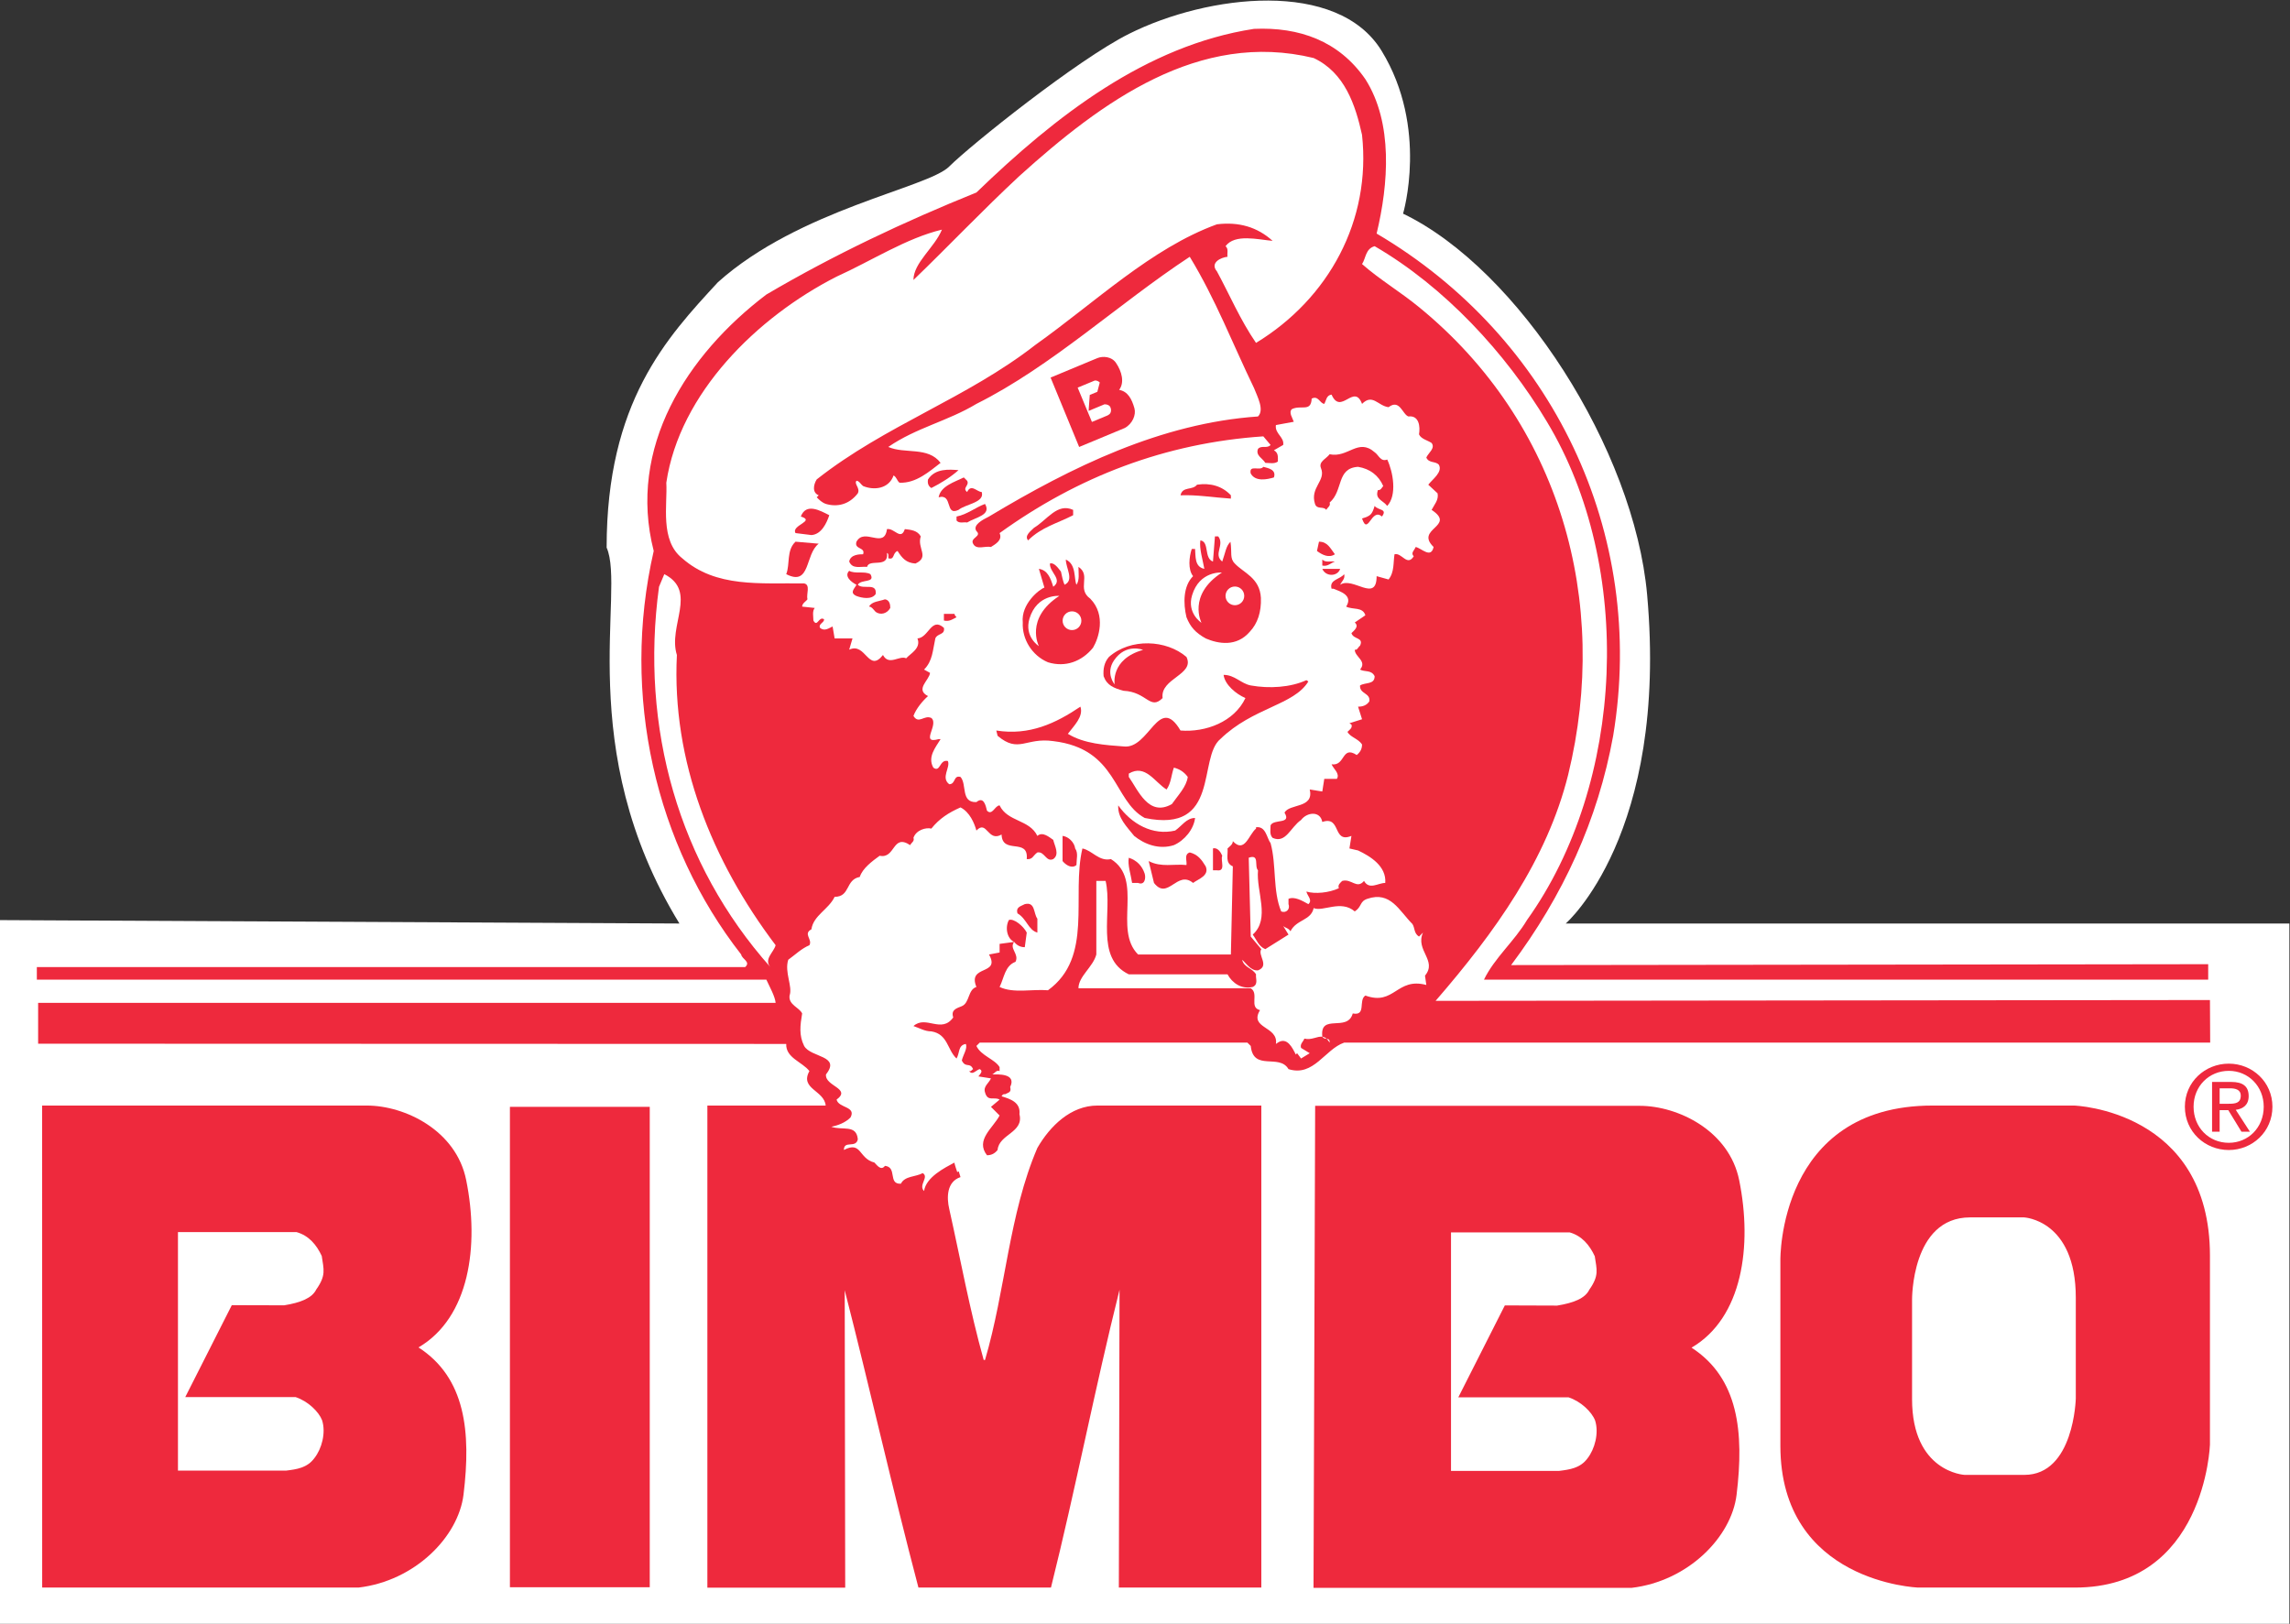 <?xml version="1.0" encoding="utf-8"?>
<!-- Generator: Adobe Illustrator 16.0.3, SVG Export Plug-In . SVG Version: 6.00 Build 0)  -->
<!DOCTYPE svg PUBLIC "-//W3C//DTD SVG 1.1//EN" "http://www.w3.org/Graphics/SVG/1.1/DTD/svg11.dtd">
<svg version="1.1"
	 id="svg2" xmlns:cc="http://creativecommons.org/ns#" xmlns:rdf="http://www.w3.org/1999/02/22-rdf-syntax-ns#" xmlns:svg="http://www.w3.org/2000/svg" xmlns:dc="http://purl.org/dc/elements/1.1/"
	 xmlns="http://www.w3.org/2000/svg" xmlns:xlink="http://www.w3.org/1999/xlink" x="0px" y="0px" width="219.642px"
	 height="155.752px" viewBox="18.776 41.016 219.642 155.752" enable-background="new 18.776 41.016 219.642 155.752"
	 xml:space="preserve">
<rect x="18.776" y="41.016" width="219.642" height="155.752" fill="#333333" stroke="none"/>
<g id="g10" transform="matrix(1.333,0,0,-1.333,-0.346,257.764)">
	<g id="g12" transform="scale(0.1)">
		<path id="path16" fill="#FFFFFF" d="M143.415,963.941V457.464h1647.312v504.023h-520.679c0,0,73.975,64.072,58.564,236.616
			c-9.331,104.355-92.424,234.119-175.62,274.175c0,0,18.486,61.619-15.396,117.092c-31.677,51.826-124.988,40.701-181.787,12.297
			c-36.973-18.464-113.972-80.09-129.39-95.486c-15.41-15.403-107.827-30.813-166.355-83.188
			c-36.973-40.042-80.12-86.25-80.12-191.016c13.828-31.091-24.631-144.8,52.383-270.491L143.415,963.941"/>
		<path id="path18" fill="#EE293D" d="M1141.604,1295.362c4.285-9.06,7.163-25.745,0-33.384c-3.347,4.292-9.053,4.775-6.665,11.455
			c1.904-0.491,2.864,1.89,3.794,2.856c-3.325,7.639-9.536,12.4-18.105,13.821c-15.747-0.938-10.496-17.168-20.486-25.737
			c0.93-2.395-1.443-3.354-2.402-5.251c-1.919,2.856-6.68,0-8.101,4.277c-3.809,11.924,8.101,16.685,4.285,25.774
			c-1.89,4.761,3.816,6.658,6.218,9.99c13.337-2.842,20.486,11.917,32.41,1.45
			C1135.407,1298.709,1136.843,1293.458,1141.604,1295.362"/>
		<path id="path20" fill="#FFFFFF" d="M772.595,1289.173c-5.735,0-11.917,0.938-15.74-3.831c0.469-1.904-0.959-4.292,1.428-5.259
			c-6.68,0-13.821,0-16.677-5.222h-5.251C743.994,1287.254,761.14,1293.934,772.595,1289.173"/>
		<path id="path22" fill="#EE293D" d="M1060.07,1282.471c-4.783-1.421-13.337-3.318-16.699,2.871
			c-1.414,6.694,6.702,1.45,9.089,4.768C1055.793,1289.173,1061.997,1288.213,1060.07,1282.471"/>
		<path id="path24" fill="#EE293D" d="M833.129,1287.723c-5.244-4.761-12.891-9.536-19.541-12.861
			c-2.388,1.428-2.849,3.816-2.388,6.189C816.452,1289.173,826.457,1288.213,833.129,1287.723"/>
		<path id="path26" fill="#EE293D" d="M839.34,1280.083c1.89-3.325-3.823-5.222,0-8.086c2.849,6.189,7.134,0,10.481,0
			c2.38-7.625-11.44-8.599-16.685-12.876c-10.012-4.783-3.801,11.917-14.304,9.06c1.406,8.108,11.433,10.972,18.105,14.29
			L839.34,1280.083"/>
		<path id="path28" fill="#EE293D" d="M1029.111,1269.617v-2.388c-13.85,0.952-24.353,2.864-36.248,2.388
			c1.406,6.672,8.577,3.325,11.895,7.632C1014.309,1278.677,1022.893,1276.29,1029.111,1269.617"/>
		<path id="path30" fill="#EE293D" d="M852.202,1263.399c4.768-8.101-6.665-9.507-12.861-13.352
			c-2.402,0.505-5.72-0.959-7.632,1.436v2.856C839.34,1255.789,845.537,1261.019,852.202,1263.399"/>
		<path id="path32" fill="#EE293D" d="M915.607,1255.298c-10.957-5.72-22.881-8.577-32.41-18.12
			c-2.871,3.34,1.904,6.702,4.285,9.082c9.529,5.713,16.692,18.113,28.125,12.861V1255.298"/>
		<path id="path34" fill="#EE293D" d="M1137.802,1254.339c-7.639,6.68-10.02-14.297-14.312-1.399c6.211,1.89,7.17,2.849,9.06,9.038
			C1134.938,1258.66,1142.087,1260.081,1137.802,1254.339"/>
		<path id="path36" fill="#EE293D" d="M740.148,1255.298c-1.89-5.72-5.691-13.821-12.854-14.29l-11.433,1.421
			c-3.347,5.728,14.758,8.591,3.801,11.909C723.471,1264.373,733.498,1258.66,740.148,1255.298"/>
		<path id="path38" fill="#EE293D" d="M794.501,1245.293c4.314-0.483,9.089-0.93,11.462-5.251
			c-2.864-8.569,6.672-14.758-3.823-19.519c-6.672,0.469-9.536,3.794-12.861,9.038c-3.823-1.428-1.926-6.68-6.672-5.244
			c0,1.421,0.461,3.34-0.959,3.816c1.421-11.44-12.876-3.816-14.297-10.005c-4.775,0.461-10.496-1.897-12.883,3.816
			c0.959,5.244,7.632,5.244,10.005,5.244c1.912,5.251-6.658,3.333-4.761,9.053c5.728,10.481,20.032-5.72,21.936,9.053
			C786.892,1246.26,791.667,1236.724,794.501,1245.293"/>
		<path id="path40" fill="#EE293D" d="M732.539,1234.798c-10.005-7.61-5.72-30.996-23.372-21.914c2.871,7.148,0,17.168,6.694,23.357
			L732.539,1234.798"/>
		<path id="path42" fill="#EE293D" d="M1103.95,1227.188c-4.292-2.871-9.06-0.491-12.891,2.373l1.443,6.68
			C1098.698,1236.241,1100.632,1231.473,1103.95,1227.188"/>
		<path id="path44" fill="#EE293D" d="M1103.95,1221.937c-2.878-0.945-5.251-3.809-9.06-2.864v4.285
			C1097.27,1220.992,1101.071,1222.413,1103.95,1221.937"/>
		<path id="path46" fill="#EE293D" d="M1107.751,1216.692c-1.912-5.735-10.481-5.735-12.861,0H1107.751"/>
		<path id="path48" fill="#EE293D" d="M769.731,1212.884c3.809-6.672-6.665-3.354-9.053-7.632
			c3.794-3.801,13.813,1.912,12.861-6.665c-2.864-4.299-10.02-2.878-13.828-1.428c-5.244,2.358-1.428,5.222,0,8.093
			c-3.816,1.912-9.053,6.189-5.244,10.02c4.285-2.395,10.972,0,15.264-2.395"/>
		<path id="path50" fill="#EE293D" d="M784.035,1188.56c-2.388-4.277-7.156-5.251-10.496-2.856
			c-1.428,1.436-2.864,3.823-4.768,3.823c1.904,3.794,7.625,3.794,11.433,5.244C783.559,1194.288,784.035,1190.948,784.035,1188.56"
			/>
		<path id="path52" fill="#EE293D" d="M830.266,1184.283c0-0.974,0.967-1.904,1.443-2.395c-2.864-1.436-5.251-3.347-9.082-2.388
			v4.783H830.266"/>
		<path id="path54" fill="#EE293D" d="M1083.449,1136.602c-11.462-5.251-26.697-6.204-40.049-3.809
			c-7.17,1.414-11.462,7.61-19.541,7.61c0.93-7.156,9.053-13.821,15.718-16.692c-8.115-17.139-28.608-24.771-46.714-23.35
			c-15.747,26.711-22.419-13.828-41.008-11.455c-12.883,0.974-28.315,1.86-40.042,9.075c4.292,5.72,11.426,12.385,9.038,19.541
			c-17.644-11.909-36.702-20.969-60.527-17.161l0.93-3.809c15.278-12.891,20.149-1.003,40.034-3.816
			c46.479-5.544,42.927-42.898,65.83-55.305c54.814-11.433,37.881,43.396,54.551,56.917c23.43,22.654,52.698,24.133,63.193,41.294
			L1083.449,1136.602z M986.652,1047.43c-16.692-9.521-24.302,10.02-30.989,19.548v2.38c11.909,7.148,18.604-6.189,27.173-11.44
			c3.354,4.783,3.354,10.503,5.259,15.732c3.809-0.952,7.141-2.849,9.99-6.672C997.155,1059.837,990.952,1053.633,986.652,1047.43"
			/>
		<path id="path56" fill="#EE293D" d="M989.025,1028.379c4.783,3.318,8.13,9.053,14.312,9.053
			c-0.938-8.115-7.61-16.208-15.242-19.541c-10.503-3.362-20.999,0.469-28.608,6.658c-5.251,6.665-11.924,12.883-11.433,21.929
			C957.582,1033.133,972.817,1024.549,989.025,1028.379"/>
		<path id="path58" fill="#EE293D" d="M917.065,1015.503c2.366-3.362,0.93-7.646,0.93-11.931c-3.325-2.864-7.639,0-9.998,2.856
			v18.12C912.282,1024.073,916.567,1019.781,917.065,1015.503"/>
		<path id="path60" fill="#EE293D" d="M1022.893,1010.252c-1.421-3.333,2.864-11.44-3.816-10.481h-2.856v15.732
			C1019.538,1016.463,1021.933,1012.632,1022.893,1010.252"/>
		<path id="path62" fill="#EE293D" d="M1010.969,1002.642c2.871-6.702-5.251-9.082-9.06-11.953
			c-11.433,9.543-18.135-12.854-28.125,0l-3.823,15.74c9.067-4.761,18.135-1.89,27.195-2.856c0.469,3.347-1.919,7.639,2.366,9.06
			C1005.27,1011.211,1008.09,1007.403,1010.969,1002.642"/>
		<path id="path64" fill="#EE293D" d="M967.097,997.361c0.959-3.325,0-8.569-4.746-6.672h-4.321
			c-0.93,6.211-3.318,12.883-2.366,18.135C961.384,1006.919,965.192,1003.104,967.097,997.361"/>
		<path id="path66" fill="#EE293D" d="M882.231,954.969c-2.373,4.753-9.536,10.466-12.854,9.038
			c-2.871-5.251-1.443-13.359,3.809-15.747c1.89-2.388,4.299-3.809,7.632-3.809L882.231,954.969"/>
		<path id="path68" fill="#EE293D" d="M1733.583,906.431l-557.183-0.593c42.92,49.57,80.12,101.565,95.369,162.583
			c30.498,124.9-5.713,253.652-107.292,336.599c-13.345,10.957-28.594,20.017-40.986,30.989c2.849,4.292,2.388,10.964,9.06,12.861
			c50.061-29.077,94.387-76.743,123.97-126.328c62.922-104.414,56.243-259.841-14.341-358.535
			c-9.038-15.256-23.35-27.18-30.959-42.913h521.096v11.125l-501.57-0.645c37.214,49.607,62.461,104.414,73.425,164.978
			c24.316,145.876-43.85,287.007-170.193,361.406c8.584,35.72,11.909,79.6-8.101,111.079c-19.065,27.642-47.681,37.654-80.12,36.211
			c-77.703-11.917-143.005-62.922-199.746-117.751c-51.951-20.969-102.51-44.817-151.143-73.418
			c-57.224-43.403-100.115-110.12-81.042-184.519c-23.833-103.923,1.428-211.67,62.93-290.361c0.476-3.325,7.156-5.251,2.864-9.045
			H169.958v-9.06H694.87c2.388-5.251,6.211-11.917,6.672-16.685H170.888V875.01l538.279-0.168
			c-0.454-9.998,11.455-12.854,16.685-19.526c-7.156-12.883,10.737-13.821,11.697-24.814h-85.122V483.597h99.177l-0.352,214.006
			c18.105-70.562,34.453-143.379,53.042-213.94h95.361c17.615,70.562,31.699,143.745,49.336,214.299L948.5,483.663h102.51v346.838
			H933.032c-19.08,0-34.109-14.78-43.162-30.498c-20.493-47.688-22.888-102.51-37.668-152.571h-0.938
			c-10.034,35.75-16.707,72.48-24.807,108.691c-1.897,8.115-1.897,19.563,8.101,22.896c-1.428,3.809-1.428,7.61-4.292,10.488
			c-7.141-3.816-20.493-10.488-21.929-20.5c-4.285,4.285,3.831,10.012-0.952,12.883c-5.244-2.871-12.854-1.919-15.718-7.632
			c-9.536-0.491-2.388,11.924-11.462,12.861c-2.849-3.816-5.713,0.476-7.61,2.388c-11.455,2.856-9.075,15.74-21.936,9.045
			c0,7.178,8.569,0.959,10.02,7.632c-0.967,10.994-10.994,6.211-19.072,9.06c4.761,0.959,9.998,2.864,13.821,6.687
			c4.285,8.101-8.591,6.672-10.027,12.854c10.964,8.115-8.569,9.536-7.625,18.135c10.979,13.821-10.957,11.924-15.725,20.5
			c-3.801,7.632-2.864,14.78-1.428,23.357c-1.926,4.285-10.005,6.204-9.045,12.883c2.358,6.672-3.831,16.685-0.959,25.745
			c5.244,3.794,9.529,8.086,15.234,10.466c2.38,4.292-4.768,8.13,1.443,11.455c1.428,10.005,12.415,14.319,16.699,23.364
			c11.433,0,7.61,12.385,18.105,14.312c1.904,6.189,9.045,11.426,14.297,15.249c11.448-2.395,9.06,16.201,21.951,7.639
			c0.93,1.89,3.318,2.856,2.366,5.237c1.919,5.713,9.06,7.639,12.876,6.672c5.72,7.148,12.393,11.44,20.969,15.242
			c6.672-3.333,10.02-11.44,11.455-16.663c7.61,8.079,8.101-8.599,18.113-2.856c0.491-14.802,19.556-1.934,18.105-17.666
			c4.314-0.454,4.314,2.395,7.639,4.775c5.244,0.959,6.211-7.163,11.426-4.775c4.775,3.354,0.967,9.536,0,13.821
			c-2.856,1.912-7.61,6.211-11.426,2.871c-5.72,11.909-21.46,10.02-27.173,21.929c-3.333,0-5.251-7.625-9.075-3.794
			c-0.938,3.794-2.358,10.474-7.61,6.189c-11.455-0.491-6.672,12.854-11.455,18.105c-5.222,1.443-3.325-5.251-8.101-5.251
			c-6.218,4.761,0.967,11.924-0.959,16.685c-6.189,1.458-5.259-8.569-10.474-4.761c-4.285,7.632,1.428,14.319,5.215,20.508h-1.406
			c-13.821-3.816,0.476,10.481-5.244,15.242c-5.251,2.388-9.06-4.761-12.876,1.458c1.919,5.251,6.672,10.942,10.488,14.29
			c-9.536,4.783,0.967,11.455,1.436,16.707l-4.299,2.373c6.211,6.196,6.211,13.813,8.115,22.405
			c1.436,3.816,7.148,2.366,6.174,7.617c-9.038,8.13-10.95-7.148-19.036-7.617c2.834-7.163-5.244-10.964-8.123-14.312
			c-4.761,2.388-12.4-5.713-16.685,2.388c-10.474-13.345-12.4,9.536-24.316,3.823l2.388,8.101h-12.861l-1.458,8.591
			c-2.388-0.974-5.706-3.831-9.038-0.974c-1.428,2.878,3.333,3.838,2.856,6.204c-3.809,2.395-4.775-6.204-7.632-0.952
			c0,2.878-0.967,6.68,0.959,9.06l-9.06,0.967c0,2.38,2.849,3.794,3.816,5.244c-0.967,3.816,2.38,10.481-2.388,11.44
			c-31.472,0.461-63.413-3.34-87.73,18.105c-16.208,12.861-10.496,38.621-11.433,54.36c9.536,64.365,65.31,119.194,122.512,148.286
			c25.276,11.426,50.068,27.634,75.806,33.823c-5.244-12.854-20.493-23.833-20.493-36.24c25.745,24.814,49.585,50.061,76.267,74.861
			c59.15,53.394,129.221,104.912,211.692,84.866c22.419-10.503,30.066-33.86,34.819-55.313
			c6.672-61.501-23.833-117.744-76.282-149.678c-11.44,16.67-19.072,34.797-28.132,51.475c-5.237,6.189,2.856,10.034,7.625,10.496
			c-0.469,2.366,0.952,5.72-1.428,7.617c6.665,9.089,23.357,4.768,33.86,3.831c-10.986,9.99-24.331,13.828-40.056,11.909
			c-47.197-17.153-87.722-56.272-130.635-86.77c-49.57-38.628-107.761-57.678-157.332-96.79c-2.388-3.801-3.354-9.529,1.436-11.433
			l-1.436-1.436c1.897-1.912,3.794-3.809,6.665-4.783c8.123-2.38,16.692-0.461,22.903,7.639c1.897,3.823-2.864,6.672-0.967,9.045
			c1.897,0,3.354-2.834,4.761-3.794c8.123-3.347,18.596-1.897,21.951,7.639c2.388-1.458,2.388-3.845,4.285-5.251
			c11.924-0.491,21.453,8.115,29.531,14.29c-9.038,11.924-25.708,6.196-37.632,11.455c20.024,13.821,42.891,18.582,63.406,30.981
			c54.353,27.188,102.041,72.004,153.508,105.85c18.596-30.52,30.996-62.944,46.238-94.417c2.388-6.174,7.639-15.725,2.871-20.486
			c-69.602-4.783-133.96-36.24-193.557-72.012c-4.775-2.366-11.917-6.182-9.06-10.459c4.285-3.838-4.783-4.768-2.38-9.082
			c2.38-4.746,8.569-1.421,12.854-2.358c2.878,1.897,8.569,4.739,6.211,9.99c56.265,40.532,119.202,64.849,189.763,69.609
			l5.222-6.182c-2.395-2.856-6.672,0-9.053-2.856c-1.897-4.783,3.34-6.68,5.259-10.034c2.864,0,6.658-0.93,9.038,0.959
			c0,3.333,0.491,6.196-2.856,8.101l6.68,3.831c0.959,5.713-6.204,8.093-5.237,14.304l12.854,2.38
			c-0.938,2.849-3.794,6.665-1.406,9.06c6.65,3.318,13.821-2.395,14.29,7.61c4.783,2.395,5.742-3.333,9.06-3.809
			c1.428,2.388,1.428,6.204,5.251,6.665c6.665-15.249,16.208,8.599,21.929-6.665c7.61,7.639,11.448-1.421,19.072-2.38
			c8.093,6.189,9.998-5.251,14.304-6.672c7.61,0.938,8.584-7.148,7.61-12.883c1.45-3.325,6.226-4.285,9.06-6.189
			c2.864-3.816-2.388-7.156-3.809-10.496c1.904-4.292,6.672-2.395,9.06-5.229c2.864-5.251-4.768-10.503-7.639-14.304l6.687-6.211
			c0.952-4.768-2.366-8.101-4.299-11.917c18.12-11.924-12.378-13.352,1.443-26.682c-1.897-8.599-8.569-0.967-12.891,0
			c-0.93-2.388-3.801-4.307-1.406-6.702c-4.775-7.61-8.591,2.864-13.835,1.45c-0.959-5.735,0-12.891-4.285-18.135l-8.584,2.388
			c0-19.534-17.183,0-26.228-6.189c0.959,2.38,3.816,4.277,2.856,7.625c-2.856-3.823-10.95-3.823-9.045-10.496h1.421
			c4.768-1.904,14.297-4.761,9.075-12.854c4.739-2.388,11.895,0,13.821-6.218l-7.632-5.222c3.34-2.864-0.476-5.735-2.388-7.639
			c1.421-4.768,9.06-2.856,6.189-9.067c-1.421-0.952-1.912-3.34-3.801-2.849c0-5.244,9.053-8.108,3.801-14.304
			c3.362-1.904,8.115,0,10.503-4.768c0-6.211-6.672-4.277-10.503-6.672c-0.461-6.204,7.654-5.244,6.68-11.455
			c-1.912-2.849-4.775-3.809-8.101-3.809l2.864-9.053l-9.075-2.856l1.443-0.974c0.938-2.38-1.443-3.809-2.856-5.229
			c1.89-3.823,7.625-4.761,10.488-9.067c0-3.333-1.443-5.713-3.823-7.61c-10.957,7.148-8.101-8.123-18.105-6.68
			c1.421-3.354,6.189-6.694,3.801-10.496h-9.053l-1.421-9.06l-9.06,1.421c3.333-13.821-14.788-10.005-18.12-16.677
			c5.251-8.584-7.639-4.292-10.027-9.06c0-2.864-0.93-6.658,1.45-9.053c9.536-4.285,12.854,7.639,20.479,12.861
			c4.299,5.72,13.835,6.687,15.278-1.421c13.821,4.768,7.141-15.725,20.969-10.02l-1.443-9.053l6.211-1.428
			c9.075-4.307,20.493-11.426,19.563-23.379c-5.251,0-11.462-5.251-15.271,1.45c-5.251-6.211-9.06,1.897-15.718,0
			c-1.45-1.45-3.362-2.864-2.395-5.251c-7.148-3.325-17.168-4.285-23.357-2.388c0.461-2.856,4.753-6.182,1.414-9.06
			c-4.285,2.395-10.005,5.742-14.297,3.816v-3.816c1.421-3.794-1.897-6.658-5.244-5.251c-6.189,14.802-3.325,33.384-7.639,49.109
			c-2.842,3.831-3.325,12.4-10.474,11.47v-0.967c-5.251-4.277-8.123-18.12-16.692-9.053c0-2.388-2.38-3.816-3.816-5.251
			c0.476-4.775-1.912-10.474,3.816-12.854l-1.406-63.442h-66.76c-18.135,18.127,4.285,53.877-19.563,68.657
			c-8.577-1.897-13.359,6.211-20.508,7.639c-8.093-34.314,8.108-78.193-24.778-102.026c-11.426,0.952-24.807-2.388-34.805,2.373
			c3.325,6.68,3.809,15.271,11.448,18.105c2.834,5.742-4.768,9.536-0.959,14.312l-10.488-1.421v-6.189l-7.625-1.45
			c8.577-15.234-15.732-7.148-9.06-23.357c-6.211-1.897-4.783-11.433-10.496-13.813c-3.347-1.443-8.093-2.395-6.182-8.123
			c-8.577-11.917-19.563,1.904-28.623-6.182c4.299-1.414,8.101-3.838,12.876-3.838c11.909-1.897,11.455-13.33,18.12-19.526
			c2.38,3.809,0.945,9.536,6.672,10.481c1.421-3.318-1.904-7.632-2.864-11.924c2.864-5.713,5.713-0.93,8.108-6.182
			c-0.959-0.491-1.436-1.912-2.856-1.421c2.388-3.354,5.244,0.93,7.632,1.421c2.864-1.421,0-3.816-0.959-5.251l9.045-1.421
			c-1.414-3.347-5.698-5.742-4.285-10.027c1.912-7.141,6.672-2.856,10.496-5.251l-6.211-5.215l6.211-6.218
			c-4.761-9.053-17.644-17.629-9.075-28.601c3.347,0,5.742,1.414,7.632,3.801c0.967,11.455,19.072,12.407,15.725,25.767
			c0.967,8.577-6.658,10.964-12.854,12.861c0.491,0.959,1.414,1.89,2.38,1.436c2.871,1.421,4.761,1.421,3.816,5.229
			c4.753,10.012-9.067,9.075-12.876,9.075c1.919,0.938,2.878,3.325,5.251,2.395v2.834c-3.333,5.735-13.359,8.123-16.685,15.271
			l2.388,2.38h192.598l2.402-2.38c1.897-18.596,20.493-5.251,27.173-16.685c18.098-5.735,26.213,14.297,40.034,19.065h623.145
			L1733.583,906.431z M1169.729,917.271c-21.46,5.735-22.881-15.242-43.85-7.61c-5.251-3.354,0.945-14.788-9.082-12.883
			c-3.794-13.828-23.804,0.491-21.907-16.685c0.022-0.051,0.044-0.029,0.073-0.073c1.055-0.161,2.08-0.549,3.083-1.516
			c1.267-0.161,2.314-0.461,2.095-2.695c-0.71,1.194-1.399,2.029-2.095,2.695c-1.128,0.161-2.366,0.256-3.083,1.516
			c-3.721,0.549-7.786-2.651-12.964-1.355c-0.93-2.38-3.318-3.823-2.388-6.694l6.218-3.801l-6.218-3.809l-2.864,3.809l-0.93-0.959
			c-2.388,4.761-6.211,12.883-12.891,8.599l-1.414-0.967c1.904,12.883-19.556,10.972-11.44,24.316
			c-8.115,1.904-0.483,11.924-6.672,15.732h-123.97c0,8.591,10.488,15.264,12.861,24.309v52.94h6.68
			c5.244-22.419-8.093-55.313,16.692-67.229h71.038c3.34-6.189,10.012-10.964,18.127-9.067c4.285,1.919,1.904,6.204,2.38,9.067
			c-2.871,4.761-8.569,4.761-10.02,10.496c2.864-2.388,6.211-8.115,11.44-7.632c8.591,3.34-0.483,10.95,2.38,15.264l-7.61,9.045
			l-1.443,56.741c8.115,2.856,3.801-6.182,6.672-9.053c-1.421-15.264,9.053-34.819-3.801-46.26c2.864-3.816,4.285-8.569,9.06-10.474
			l16.685,10.474l-3.823,6.211c1.428-1.436,3.823-1.436,5.237-3.823c4.292,8.599,14.795,7.639,16.685,16.685
			c6.709-2.864,19.556,6.211,29.575-2.395c5.244,3.362,3.34,7.17,9.053,9.067c16.692,5.735,22.874-8.569,32.424-18.113
			c1.897-2.856,0.959-6.672,4.753-9.06l2.864,2.886c-5.72-12.891,10.503-20.054,1.45-30.996L1169.729,917.271"/>
		<path id="path70" fill="#EE293D" d="M889.87,964.952v-9.983c-6.672,1.89-7.639,9.983-14.297,13.813
			c-1.428,4.768,2.856,5.251,5.244,6.658C888.442,977.352,887.006,968.782,889.87,964.952"/>
		<path id="path72" fill="#EE293D" d="M610.971,483.897h-100.62v345.674h100.62V483.897"/>
		<path id="path74" fill="none" stroke="#FFFFFF" stroke-width="10.001" stroke-miterlimit="2.613" d="M836.938,784.256
			c-1.421,4.299-3.318,9.075-1.421,11.909"/>
		<path id="path76" fill="none" stroke="#FFFFFF" stroke-width="10.001" stroke-miterlimit="2.613" d="M835.517,796.165
			l11.924,6.211"/>
		<path id="path78" fill="#EE293D" d="M444.572,656.47c36.702,21.46,43.879,73.308,34.314,120.388
			c-7.148,35.771-44.077,53.643-71.492,53.643H173.766l0.037-346.838h227.622c40.518,4.761,71.851,36.409,75.557,66.98
			C482.468,595.716,478.425,634.571,444.572,656.47z M369.704,576.871c-5.222-7.156-12.861-8.123-20.493-9.06h-77.71v171.628h85.342
			c8.826-2.512,14.312-9.06,18.113-17.161c1.443-9.771,3.237-13.953-3.918-24.082c-3.032-6.248-11.331-9.536-23.159-11.433
			l-37.639,0.103l-33.486-66.13h79.387c8.936-2.966,16.677-10.496,19.072-16.685C378.068,594.983,374.955,583.528,369.704,576.871"
			/>
		<path id="path80" fill="#EE293D" d="M1715.537,829.666c0,17.834,14.495,30.989,31.597,30.989
			c16.934,0,31.399-13.154,31.399-30.989c0-17.996-14.465-31.157-31.399-31.157C1730.031,798.509,1715.537,811.67,1715.537,829.666z
			 M1747.133,803.694c14.048,0,25.137,10.994,25.137,25.972c0,14.714-11.089,25.811-25.137,25.811
			c-14.231,0-25.334-11.096-25.334-25.811C1721.799,814.688,1732.902,803.694,1747.133,803.694z M1740.549,811.67h-5.442v35.83
			h13.674c8.452,0,12.656-3.12,12.656-10.188c0-6.416-4.036-9.207-9.294-9.873l10.195-15.769h-6.079l-9.47,15.513h-6.24V811.67
			l6.489,20.12c4.614,0,8.708,0.344,8.708,5.852c0,4.446-4.006,5.259-7.786,5.259h-7.412V831.79h6.489L1740.549,811.67"/>
		<path id="path82" fill="#EE293D" d="M1360.568,656.302c36.702,21.431,43.843,73.308,34.314,120.359
			c-7.156,35.764-44.114,53.643-71.521,53.643h-233.613l-1.179-346.846h228.853c40.51,4.768,71.851,36.394,75.557,66.98
			C1398.457,595.511,1394.392,634.358,1360.568,656.302z M1285.722,576.658c-5.251-7.148-12.883-8.086-20.522-9.053h-77.703v171.643
			h85.342c8.818-2.498,14.304-9.06,18.098-17.168c1.45-9.763,3.23-13.931-3.918-24.06c-3.018-6.284-11.316-9.543-23.152-11.462
			l-37.639,0.132l-33.479-66.16h79.38c8.943-2.981,16.685-10.496,19.072-16.685C1294.042,594.786,1290.937,583.352,1285.722,576.658
			"/>
		<path id="path84" fill="#EE293D" d="M1635.871,830.501H1533.94c-111.233,0-109.453-111.24-109.453-111.24s0-34.958,0-133.506
			c0-98.525,99.126-102.092,99.126-102.092s34.98,0,112.837,0c93.772,0,97.134,102.905,97.134,102.905s0,36.533,0,135.879
			C1733.583,827.322,1635.871,830.501,1635.871,830.501L1635.871,830.501z M1637.05,619.71c0,0-1.267-54.961-37.009-54.961
			c-29.692,0-43.03,0-43.03,0s-37.778,1.897-37.778,54.551c0,52.625,0,71.294,0,71.294s-0.681,59.429,41.719,59.429h38.855
			c0,0,37.244-1.699,37.244-57.744C1637.05,639.236,1637.05,619.71,1637.05,619.71"/>
		<path id="path86" fill="#EE293D" d="M959.714,1332.217c-1.912,6.812-4.812,12.144-11.001,13.271
			c4.006,5.303,1.941,13.191-2.249,19.373c-3.157,4.717-9.529,5.076-13.513,3.442l-33.567-13.975l20.552-49.937l32.9,13.689
			C958.388,1321.172,960.996,1327.588,959.714,1332.217z M942.707,1329.581c-0.322-1.362-1.355-1.941-2.417-2.527l-11.162-4.644
			l-10.261,24.683l12.283,5.098c1.428,0.146,2.593-0.432,3.625-1.377l-1.765-6.746l-5.442-2.227l-0.835-11.499l11.396,4.746
			c1.487,0.095,3.032-0.527,3.75-1.267C942.846,1332.671,943.081,1330.84,942.707,1329.581"/>
		<path id="path88" fill="#EE293D" d="M997.155,1153.287c-14.319,12.393-40.232,13.777-55.803,0
			c-3.325-3.816-4.285-8.577-3.816-13.828c2.395-6.665,7.397-8.599,14.319-10.496c16.904-0.762,19.065-14.304,28.125-5.251
			C978.068,1138.023,1003.381,1140.433,997.155,1153.287z M945.476,1133.519c0,0-6.804,7.961-0.461,17.314
			c8.569,12.627,20.911,7.559,20.911,7.559C942.209,1151.697,945.476,1133.519,945.476,1133.519"/>
		<path id="path90" fill="#EE293D" d="M927.941,1195.232c-9.998,7.148,0.894,16.685-8.511,22.896c0-4.307,0.952-9.536-1.436-12.876
			c-1.89,4.277,0,14.78-7.639,18.105c0-6.189,6.211-14.766-0.938-18.105c-0.981,1.919-2.109,7.09-2.585,9.485
			c-2.314,3.032-5.156,6.746-7.91,5.786c-0.483-6.226,9.536-11.47,2.373-16.721c-2.007,6.555-4.138,11.968-10.342,12.905
			l3.984-13.499c-3.582-1.187-16.992-11.777-15.571-25.115c-0.601-12.063,6.709-23.84,18.135-28.623
			c12.4-3.823,24.316,0.461,32.417,10.488C933.903,1166.631,939.565,1183.309,927.941,1195.232z M890.954,1161.08
			c0,0-10.73,6.76-6.746,19.871c5.354,17.71,21.46,16.289,21.46,16.289C880.627,1180.95,890.954,1161.08,890.954,1161.08
			l23.833,11.55c-3.721,0-6.746,3.018-6.746,6.738c0,3.713,3.025,6.746,6.746,6.746c3.743,0,6.738-3.032,6.738-6.746
			c0-3.721-2.996-6.738-6.738-6.738L890.954,1161.08"/>
		<path id="path92" fill="#EE293D" d="M1031.938,1220.523c-3.801,3.794-1.919,7.705-3.127,15.645
			c-3.333-3.325-3.552-7.537-5.918-14.224c-6.672,5.244,1.897,11.917-2.871,18.098h-2.38l-1.421-18.098
			c-6.672,2.373-2.38,14.297-9.06,15.234c-0.959-5.706,1.897-14.766,2.849-20.486c-7.141,1.436-6.196,9.045-6.672,14.297h-2.388
			c-1.897-5.706-2.864-14.758,0.959-19.548c-7.148-7.134-7.148-19.534-4.753-29.553c2.856-7.148,6.475-11.096,13.813-15.256
			c9.053-3.882,22.163-6.27,31.699,4.761c5.669,5.969,8.416,14.26,8.042,24.441
			C1049.89,1210.357,1038.149,1213.821,1031.938,1220.523L1031.938,1220.523z M1007.958,1177.881c0,0-10.723,6.76-6.746,19.878
			c5.347,17.688,21.445,16.274,21.445,16.274C997.624,1197.759,1007.958,1177.881,1007.958,1177.881l24.038,12.642
			c-3.713,0-6.738,2.996-6.738,6.716s3.025,6.738,6.738,6.738c3.735,0,6.724-3.018,6.724-6.738s-2.988-6.716-6.724-6.716
			L1007.958,1177.881"/>
		<path id="path94" fill="#FFFFFF" d="M630.497,1154.708c-3.801-76.296,25.283-148.279,71.045-208.836
			c-1.428-5.222-8.591-9.998-3.816-15.718c-65.779,73.909-93.911,172.105-80.09,273.648l3.801,9.075
			C645.768,1200.477,623.825,1175.677,630.497,1154.708"/>
	</g>
</g>
</svg>
